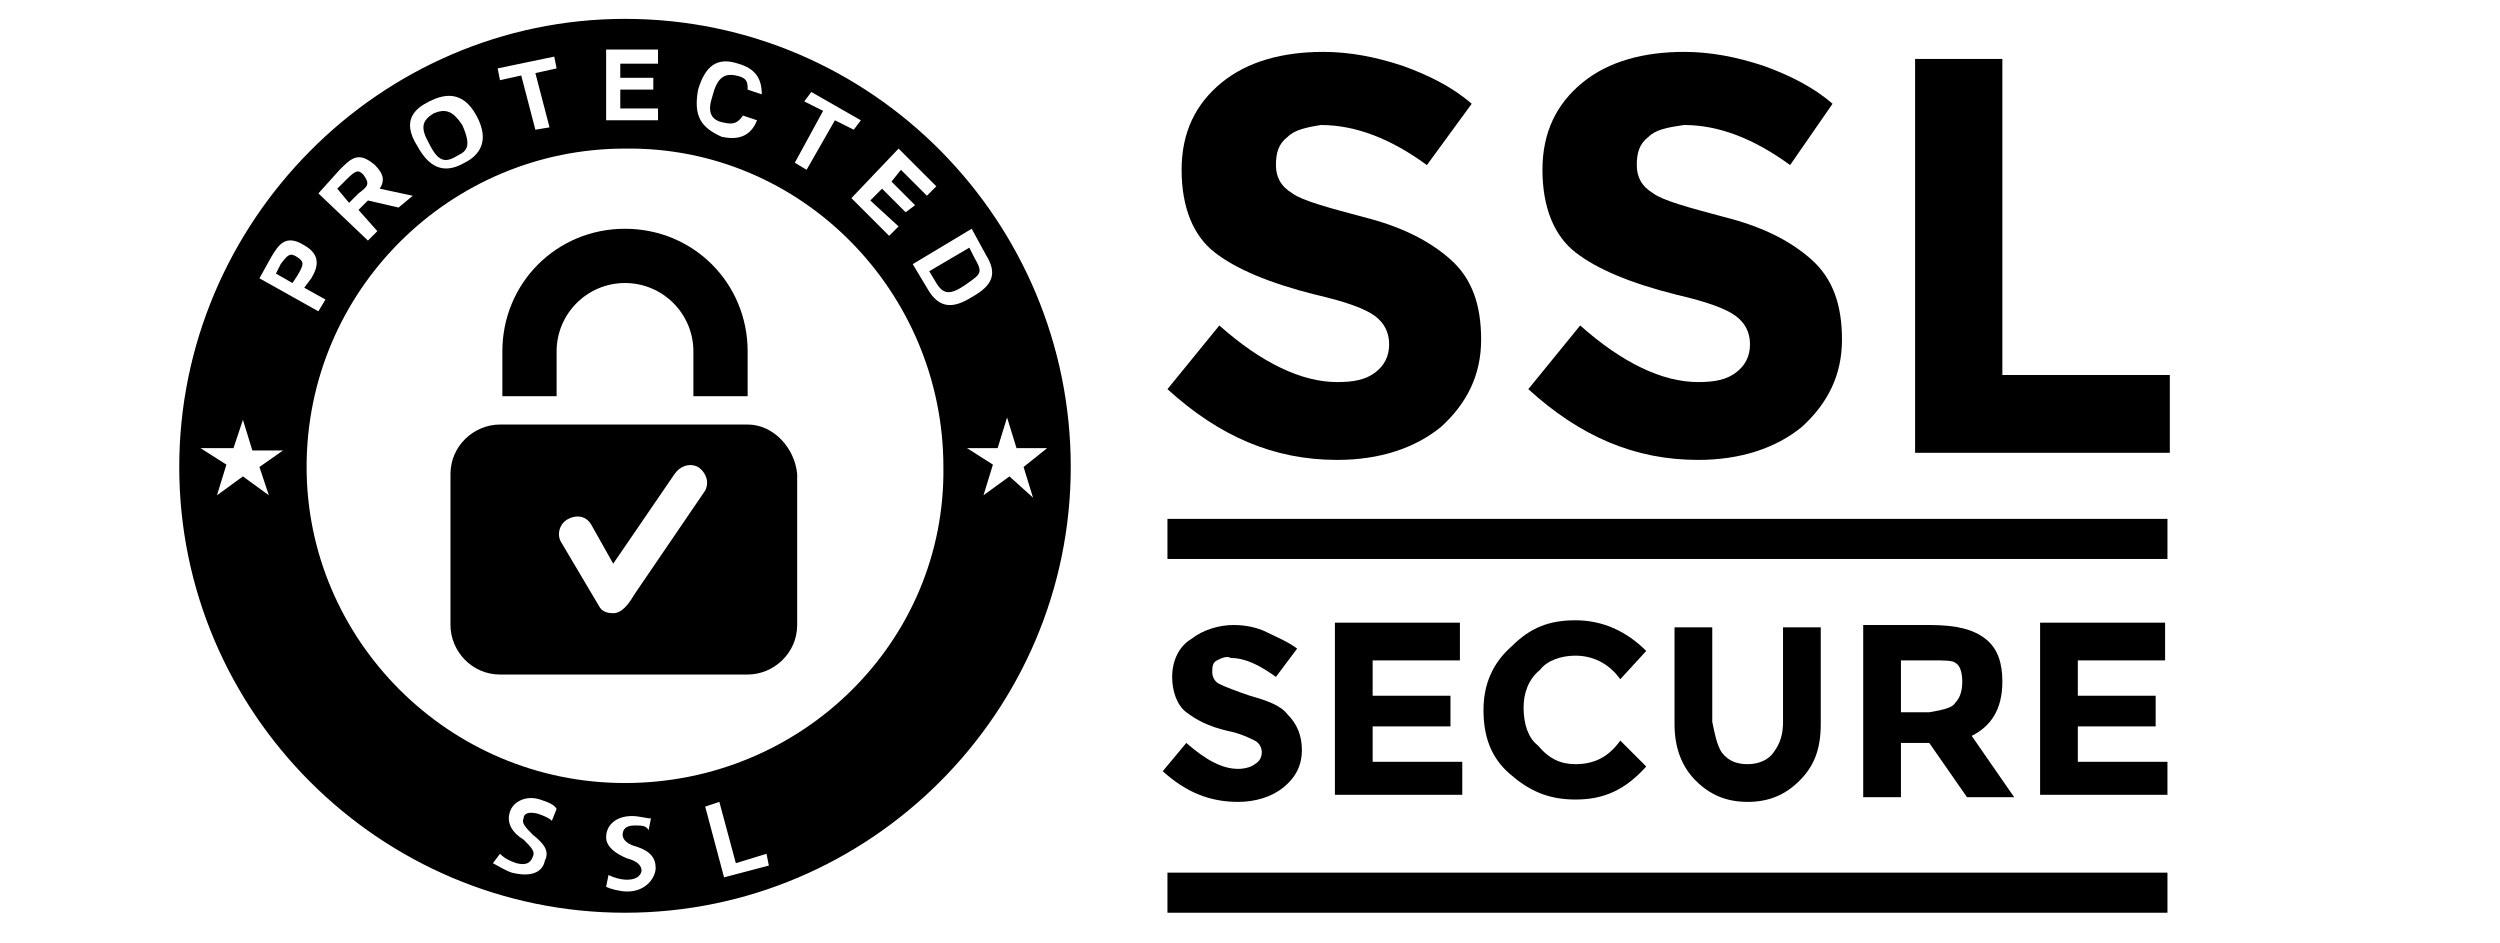 <?xml version="1.0" encoding="utf-8"?>
<!-- Generator: Adobe Illustrator 24.0.1, SVG Export Plug-In . SVG Version: 6.00 Build 0)  -->
<svg version="1.1" xmlns="http://www.w3.org/2000/svg" xmlns:xlink="http://www.w3.org/1999/xlink" x="0px" y="0px"
	 viewBox="0 0 106 40" style="enable-background:new 0 0 106 40;" xml:space="preserve">
<style type="text/css">
	.st0{fill:none;}
</style>
<g id="GDPR_compliant_-_GDPR_Copy_13">
</g>
<g id="Layer_2">
	<g>
		<path d="M23.6,14.9c0-1.6,1.3-2.9,2.9-2.9s2.9,1.3,2.9,2.9v1.9h2.3v-1.9c0-2.9-2.3-5.2-5.2-5.2s-5.2,2.3-5.2,5.2v1.9h2.3
			C23.6,16.8,23.6,14.9,23.6,14.9z"/>
		<path d="M31.7,18H21.2c-1.1,0-2.1,0.9-2.1,2.1v6.4c0,1.1,0.9,2.1,2.1,2.1h10.5c1.1,0,2.1-0.9,2.1-2.1v-6.4
			C33.7,19,32.8,18,31.7,18z M29.9,20.8l-3,4.4c-0.4,0.7-0.7,0.8-0.9,0.8c-0.3,0-0.5-0.1-0.6-0.3L23.8,23c-0.2-0.3-0.1-0.8,0.3-1
			s0.8-0.1,1,0.3l0.9,1.6l2.6-3.8c0.2-0.3,0.6-0.5,1-0.3C29.9,20,30.1,20.4,29.9,20.8z"/>
	</g>
	<path d="M54.6,5.8c-0.4,0.3-0.5,0.7-0.5,1.2s0.2,0.9,0.7,1.2c0.4,0.3,1.5,0.6,3,1c1.6,0.4,2.8,1,3.7,1.8s1.3,1.9,1.3,3.4
		s-0.6,2.7-1.7,3.7c-1.1,0.9-2.6,1.4-4.4,1.4c-2.7,0-5-1-7.2-3l2.2-2.7c1.8,1.6,3.5,2.4,5,2.4c0.7,0,1.2-0.1,1.6-0.4
		c0.4-0.3,0.6-0.7,0.6-1.2s-0.2-0.9-0.6-1.2c-0.4-0.3-1.2-0.6-2.5-0.9c-2-0.5-3.4-1.1-4.3-1.8c-0.9-0.7-1.4-1.9-1.4-3.5
		s0.6-2.8,1.7-3.7c1.1-0.9,2.6-1.3,4.3-1.3c1.1,0,2.2,0.2,3.4,0.6c1.1,0.4,2.1,0.9,2.9,1.6L60.5,7c-1.5-1.1-3-1.7-4.5-1.7
		C55.4,5.4,54.9,5.5,54.6,5.8z"/>
	<path d="M69.9,5.8c-0.4,0.3-0.5,0.7-0.5,1.2s0.2,0.9,0.7,1.2c0.4,0.3,1.5,0.6,3,1c1.6,0.4,2.8,1,3.7,1.8c0.9,0.8,1.3,1.9,1.3,3.4
		s-0.6,2.7-1.7,3.7c-1.1,0.9-2.6,1.4-4.4,1.4c-2.7,0-5-1-7.2-3l2.2-2.7c1.8,1.6,3.5,2.4,5,2.4c0.7,0,1.2-0.1,1.6-0.4
		c0.4-0.3,0.6-0.7,0.6-1.2s-0.2-0.9-0.6-1.2c-0.4-0.3-1.2-0.6-2.5-0.9c-2-0.5-3.4-1.1-4.3-1.8c-0.9-0.7-1.4-1.9-1.4-3.5
		s0.6-2.8,1.7-3.7c1.1-0.9,2.6-1.3,4.3-1.3c1.1,0,2.2,0.2,3.4,0.6c1.1,0.4,2.1,0.9,2.9,1.6L75.9,7c-1.5-1.1-3-1.7-4.5-1.7
		C70.7,5.4,70.2,5.5,69.9,5.8z"/>
	<path d="M81.2,19.2V2.5h3.7v13.4H92v3.3C92,19.2,81.2,19.2,81.2,19.2z"/>
	<g>
		<path d="M51.6,28c-0.2,0.1-0.2,0.3-0.2,0.5c0,0.2,0.1,0.4,0.3,0.5c0.2,0.1,0.7,0.3,1.3,0.5c0.7,0.2,1.3,0.4,1.6,0.8
			c0.4,0.4,0.6,0.9,0.6,1.5c0,0.7-0.3,1.2-0.8,1.6c-0.5,0.4-1.2,0.6-1.9,0.6c-1.2,0-2.2-0.4-3.2-1.3l1-1.2c0.8,0.7,1.5,1.1,2.2,1.1
			c0.3,0,0.6-0.1,0.7-0.2c0.2-0.1,0.3-0.3,0.3-0.5c0-0.2-0.1-0.4-0.3-0.5c-0.2-0.1-0.6-0.3-1.1-0.4c-0.9-0.2-1.4-0.5-1.8-0.8
			s-0.6-0.9-0.6-1.5c0-0.7,0.3-1.3,0.8-1.6c0.5-0.4,1.2-0.6,1.8-0.6c0.5,0,1,0.1,1.4,0.3s0.9,0.4,1.3,0.7l-0.9,1.2
			c-0.7-0.5-1.3-0.8-1.9-0.8C52,27.8,51.8,27.9,51.6,28z"/>
		<path d="M61.9,26.5V28h-3.7v1.5h3.3v1.3h-3.3v1.5H62v1.4h-5.4v-7.3H61.9z"/>
		<path d="M66.8,32.4c0.8,0,1.4-0.3,1.9-1l1.1,1.1c-0.9,1-1.8,1.4-3,1.4s-2-0.4-2.8-1.1c-0.8-0.7-1.1-1.6-1.1-2.7s0.4-2,1.2-2.7
			c0.8-0.8,1.6-1.1,2.7-1.1c1.2,0,2.2,0.5,3,1.3l-1.1,1.2c-0.5-0.7-1.2-1-1.9-1c-0.6,0-1.2,0.2-1.5,0.6c-0.5,0.4-0.7,1-0.7,1.6
			c0,0.7,0.2,1.3,0.6,1.6C65.7,32.2,66.2,32.4,66.8,32.4z"/>
		<path d="M73,31.9c0.3,0.4,0.7,0.5,1.1,0.5c0.5,0,0.9-0.2,1.1-0.5c0.3-0.4,0.4-0.8,0.4-1.3v-4h1.6v4.1c0,1.1-0.3,1.8-0.9,2.4
			s-1.3,0.9-2.2,0.9c-0.9,0-1.6-0.3-2.2-0.9S71,31.7,71,30.7v-4.1h1.6v4C72.7,31.1,72.8,31.6,73,31.9z"/>
		<path d="M84.9,28.9c0,1.2-0.5,1.9-1.3,2.3l1.8,2.6h-2l-1.6-2.3h-1.2v2.3h-1.6v-7.3h2.8c1.2,0,1.9,0.2,2.4,0.6
			C84.7,27.5,84.9,28.1,84.9,28.9z M82.9,29.8c0.2-0.2,0.3-0.5,0.3-0.9c0-0.4-0.1-0.7-0.3-0.8C82.8,28,82.4,28,81.9,28h-1.3v2.2h1.2
			C82.4,30.1,82.8,30,82.9,29.8z"/>
		<path d="M91.8,26.5V28h-3.7v1.5h3.3v1.3h-3.3v1.5h3.8v1.4h-5.4v-7.3H91.8z"/>
	</g>
	<rect x="49.5" y="37" width="42.4" height="1.7"/>
	<rect x="49.5" y="22" width="42.4" height="1.7"/>
	<g>
		<path class="st0" d="M13.8,12.9l-0.9-0.6l0.3-0.5c0.3-0.5,0.4-1-0.3-1.4s-1.1,0-1.4,0.5l-0.6,1l2.5,1.5L13.8,12.9z M12.6,11.8
			l-0.2,0.3l-0.7-0.4l0.2-0.4c0.3-0.4,0.4-0.5,0.6-0.3C12.9,11.1,12.9,11.2,12.6,11.8z"/>
		<polygon class="st0" points="10.7,19 10.3,17.8 9.9,19 8.6,19 9.6,19.8 9.2,21 10.3,20.2 11.4,21 11,19.8 12,19 		"/>
		<path class="st0" d="M30.5,5.6c0.9,0.2,1.3-0.1,1.5-0.7l-0.6-0.2c-0.1,0.4-0.4,0.4-0.8,0.3C30.1,5,30,4.6,30.1,4
			c0.2-0.8,0.5-1,1-0.9s0.5,0.3,0.5,0.6l0.6,0.2c0.1-0.7-0.3-1.1-1-1.3c-0.9-0.2-1.4,0.1-1.7,1.1C29.4,4.9,29.7,5.4,30.5,5.6z"/>
		<polygon class="st0" points="22.2,3.2 22.8,5.6 23.4,5.4 22.8,3.1 23.7,2.9 23.5,2.4 21.2,3 21.4,3.5 		"/>
		<path class="st0" d="M19.7,7.1c0.6-0.3,1.1-0.9,0.5-2s-1.4-1-2-0.6c-0.6,0.3-1.1,0.9-0.5,2C18.3,7.4,19,7.4,19.7,7.1z M18.4,4.8
			c0.5-0.3,0.8-0.2,1.2,0.5c0.5,0.8,0.2,1.1-0.2,1.3c-0.5,0.3-0.8,0.3-1.2-0.5C17.8,5.3,17.9,5.1,18.4,4.8z"/>
		<polygon class="st0" points="34.2,7.1 35.4,5.1 36.2,5.6 36.4,5.1 34.4,3.8 34.1,4.3 34.9,4.8 33.7,6.9 		"/>
		<path class="st0" d="M16,9.8l-0.8-0.8l0.4-0.4l1.3,0.3l0.5-0.5L16,8.1c0.2-0.3,0.2-0.6-0.2-1c-0.6-0.6-0.9-0.3-1.4,0.2l-0.9,0.9
			l2.1,2.1L16,9.8z M14.3,8.1l0.4-0.4c0.4-0.4,0.5-0.4,0.7-0.2c0.3,0.3,0.2,0.4-0.2,0.8l-0.4,0.3L14.3,8.1z"/>
		<polygon class="st0" points="27.9,4.6 26.3,4.6 26.3,3.8 27.8,3.8 27.8,3.3 26.3,3.3 26.3,2.6 27.9,2.7 27.9,2.2 25.7,2.1 
			25.7,5.1 27.9,5.1 		"/>
		<polygon class="st0" points="44.5,19 43.2,19 42.8,17.8 42.4,19 41,19 42.1,19.8 41.7,21 42.8,20.2 43.8,21 43.4,19.8 		"/>
		<path class="st0" d="M41.8,10.8l-0.6-1l-2.5,1.5l0.6,1c0.5,0.8,1.1,0.8,1.9,0.3C42.1,12.1,42.3,11.6,41.8,10.8z M39.7,11.9
			l-0.3-0.5l1.7-1l0.2,0.4c0.4,0.6,0.3,0.8-0.4,1.2C40.3,12.4,40,12.4,39.7,11.9z"/>
		<polygon class="st0" points="37.7,10.1 38.1,9.6 36.9,8.6 37.4,7.9 38.5,8.9 38.8,8.6 37.8,7.6 38.2,7.1 39.4,8.2 39.7,7.9 
			38.1,6.3 36.1,8.4 		"/>
		<polygon class="st0" points="31.2,36.7 30.4,34 29.9,34.2 30.7,37.2 32.6,36.8 32.4,36.2 		"/>
		<circle class="st0" cx="26.5" cy="19.8" r="13.5"/>
		<path d="M12.6,10.9c-0.3-0.2-0.4-0.1-0.7,0.3l-0.2,0.4l0.7,0.4l0.2-0.3C12.9,11.2,12.9,11.1,12.6,10.9z"/>
		<path d="M19.4,6.6c0.4-0.2,0.6-0.4,0.2-1.3c-0.4-0.6-0.7-0.7-1.2-0.5c-0.5,0.3-0.6,0.6-0.2,1.3C18.6,6.9,18.9,6.9,19.4,6.6z"/>
		<path d="M15.4,7.4c-0.2-0.2-0.3-0.2-0.7,0.2l-0.4,0.4l0.5,0.6l0.4-0.4C15.6,7.9,15.7,7.8,15.4,7.4z"/>
		<path d="M26.5,0.8C16.1,0.8,7.6,9.4,7.6,19.8s8.5,18.9,18.9,18.9s18.9-8.5,18.9-18.9S37,0.8,26.5,0.8z M39.7,7.9l-0.4,0.4
			l-1.1-1.1l-0.4,0.5l1,1L38.4,9l-1-1l-0.5,0.5l1.2,1.1l-0.4,0.4l-1.6-1.6l2-2.1L39.7,7.9z M34.1,4.3l0.3-0.4l2.1,1.2l-0.3,0.4
			l-0.8-0.4l-1.2,2.1l-0.5-0.3l1.2-2.2L34.1,4.3z M29.6,3.8c0.3-1,0.8-1.4,1.7-1.1c0.7,0.2,1,0.6,1,1.3l-0.6-0.2
			c0-0.3,0-0.5-0.5-0.6s-0.8,0.1-1,0.9c-0.2,0.6-0.1,1,0.5,1.1c0.4,0.1,0.6,0,0.8-0.3l0.6,0.2c-0.2,0.5-0.6,0.9-1.5,0.7
			C29.7,5.4,29.4,4.9,29.6,3.8z M25.7,2.1h2.2v0.6h-1.6v0.6h1.4v0.5h-1.4v0.8h1.6v0.5h-2.2V2.1z M23.5,2.4l0.1,0.5l-0.9,0.2l0.6,2.3
			l-0.6,0.1l-0.6-2.3l-0.9,0.2l-0.1-0.5L23.5,2.4z M18.2,4.3c0.6-0.3,1.4-0.5,2,0.6s0.1,1.7-0.5,2c-0.7,0.4-1.4,0.4-2-0.7
			C17,5.1,17.6,4.6,18.2,4.3z M14.4,7.2c0.5-0.5,0.8-0.8,1.5-0.2c0.4,0.4,0.4,0.7,0.2,1l1.4,0.3l-0.6,0.5l-1.3-0.3l-0.4,0.4L16,9.8
			l-0.4,0.4l-2.1-2L14.4,7.2z M11.5,10.9c0.3-0.5,0.6-1,1.4-0.5c0.7,0.4,0.6,0.9,0.3,1.4l-0.3,0.4l0.9,0.5l-0.3,0.5L11,11.8
			L11.5,10.9z M11.4,21l-1.1-0.8L9.2,21l0.4-1.3L8.5,19h1.4l0.4-1.2l0.4,1.3H12l-1,0.7L11.4,21z M23.4,34.8
			c-0.1-0.1-0.3-0.2-0.6-0.3c-0.4-0.1-0.6,0-0.6,0.2c-0.1,0.2,0.1,0.4,0.4,0.7c0.5,0.4,0.7,0.7,0.5,1.1C23,37,22.5,37.2,21.7,37
			c-0.3-0.1-0.6-0.3-0.8-0.4l0.3-0.4c0.2,0.2,0.4,0.3,0.7,0.4c0.4,0.1,0.6,0,0.7-0.3c0.1-0.2-0.1-0.4-0.4-0.7
			c-0.5-0.3-0.7-0.7-0.6-1.1c0.1-0.5,0.7-0.8,1.3-0.6c0.3,0.1,0.6,0.2,0.7,0.4L23.4,34.8z M26.6,37.8c-0.3,0-0.7-0.1-0.9-0.2
			l0.1-0.5c0.2,0.1,0.5,0.2,0.8,0.2c0.4,0,0.6-0.2,0.6-0.4s-0.2-0.4-0.6-0.5c-0.5-0.2-0.9-0.5-0.9-0.9c0-0.5,0.4-0.9,1.1-0.9
			c0.3,0,0.6,0.1,0.8,0.1l-0.1,0.5C27.4,35,27.2,35,26.9,35c-0.4,0-0.5,0.2-0.5,0.4s0.2,0.4,0.6,0.5c0.6,0.2,0.8,0.5,0.8,0.9
			S27.4,37.8,26.6,37.8z M30.7,37.2l-0.8-3l0.6-0.2l0.7,2.6l1.3-0.4l0.1,0.5L30.7,37.2z M26.5,33.2C19,33.2,13,27.1,13,19.8
			c0-7.5,6.1-13.5,13.5-13.5C34,6.2,40,12.4,40,19.8C40.1,27.2,34,33.2,26.5,33.2z M39.3,12.2l-0.6-1l2.5-1.5l0.6,1.1
			c0.5,0.8,0.3,1.3-0.6,1.8C40.4,13.1,39.8,13.1,39.3,12.2z M42.8,20.2L41.7,21l0.4-1.3L41,19h1.3l0.4-1.3l0.4,1.3h1.3l-1,0.8
			l0.4,1.3L42.8,20.2z"/>
		<path d="M41.3,10.9l-0.2-0.4l-1.7,1l0.3,0.5c0.3,0.5,0.6,0.5,1.2,0.1C41.6,11.6,41.7,11.6,41.3,10.9z"/>
	</g>
</g>
</svg>
